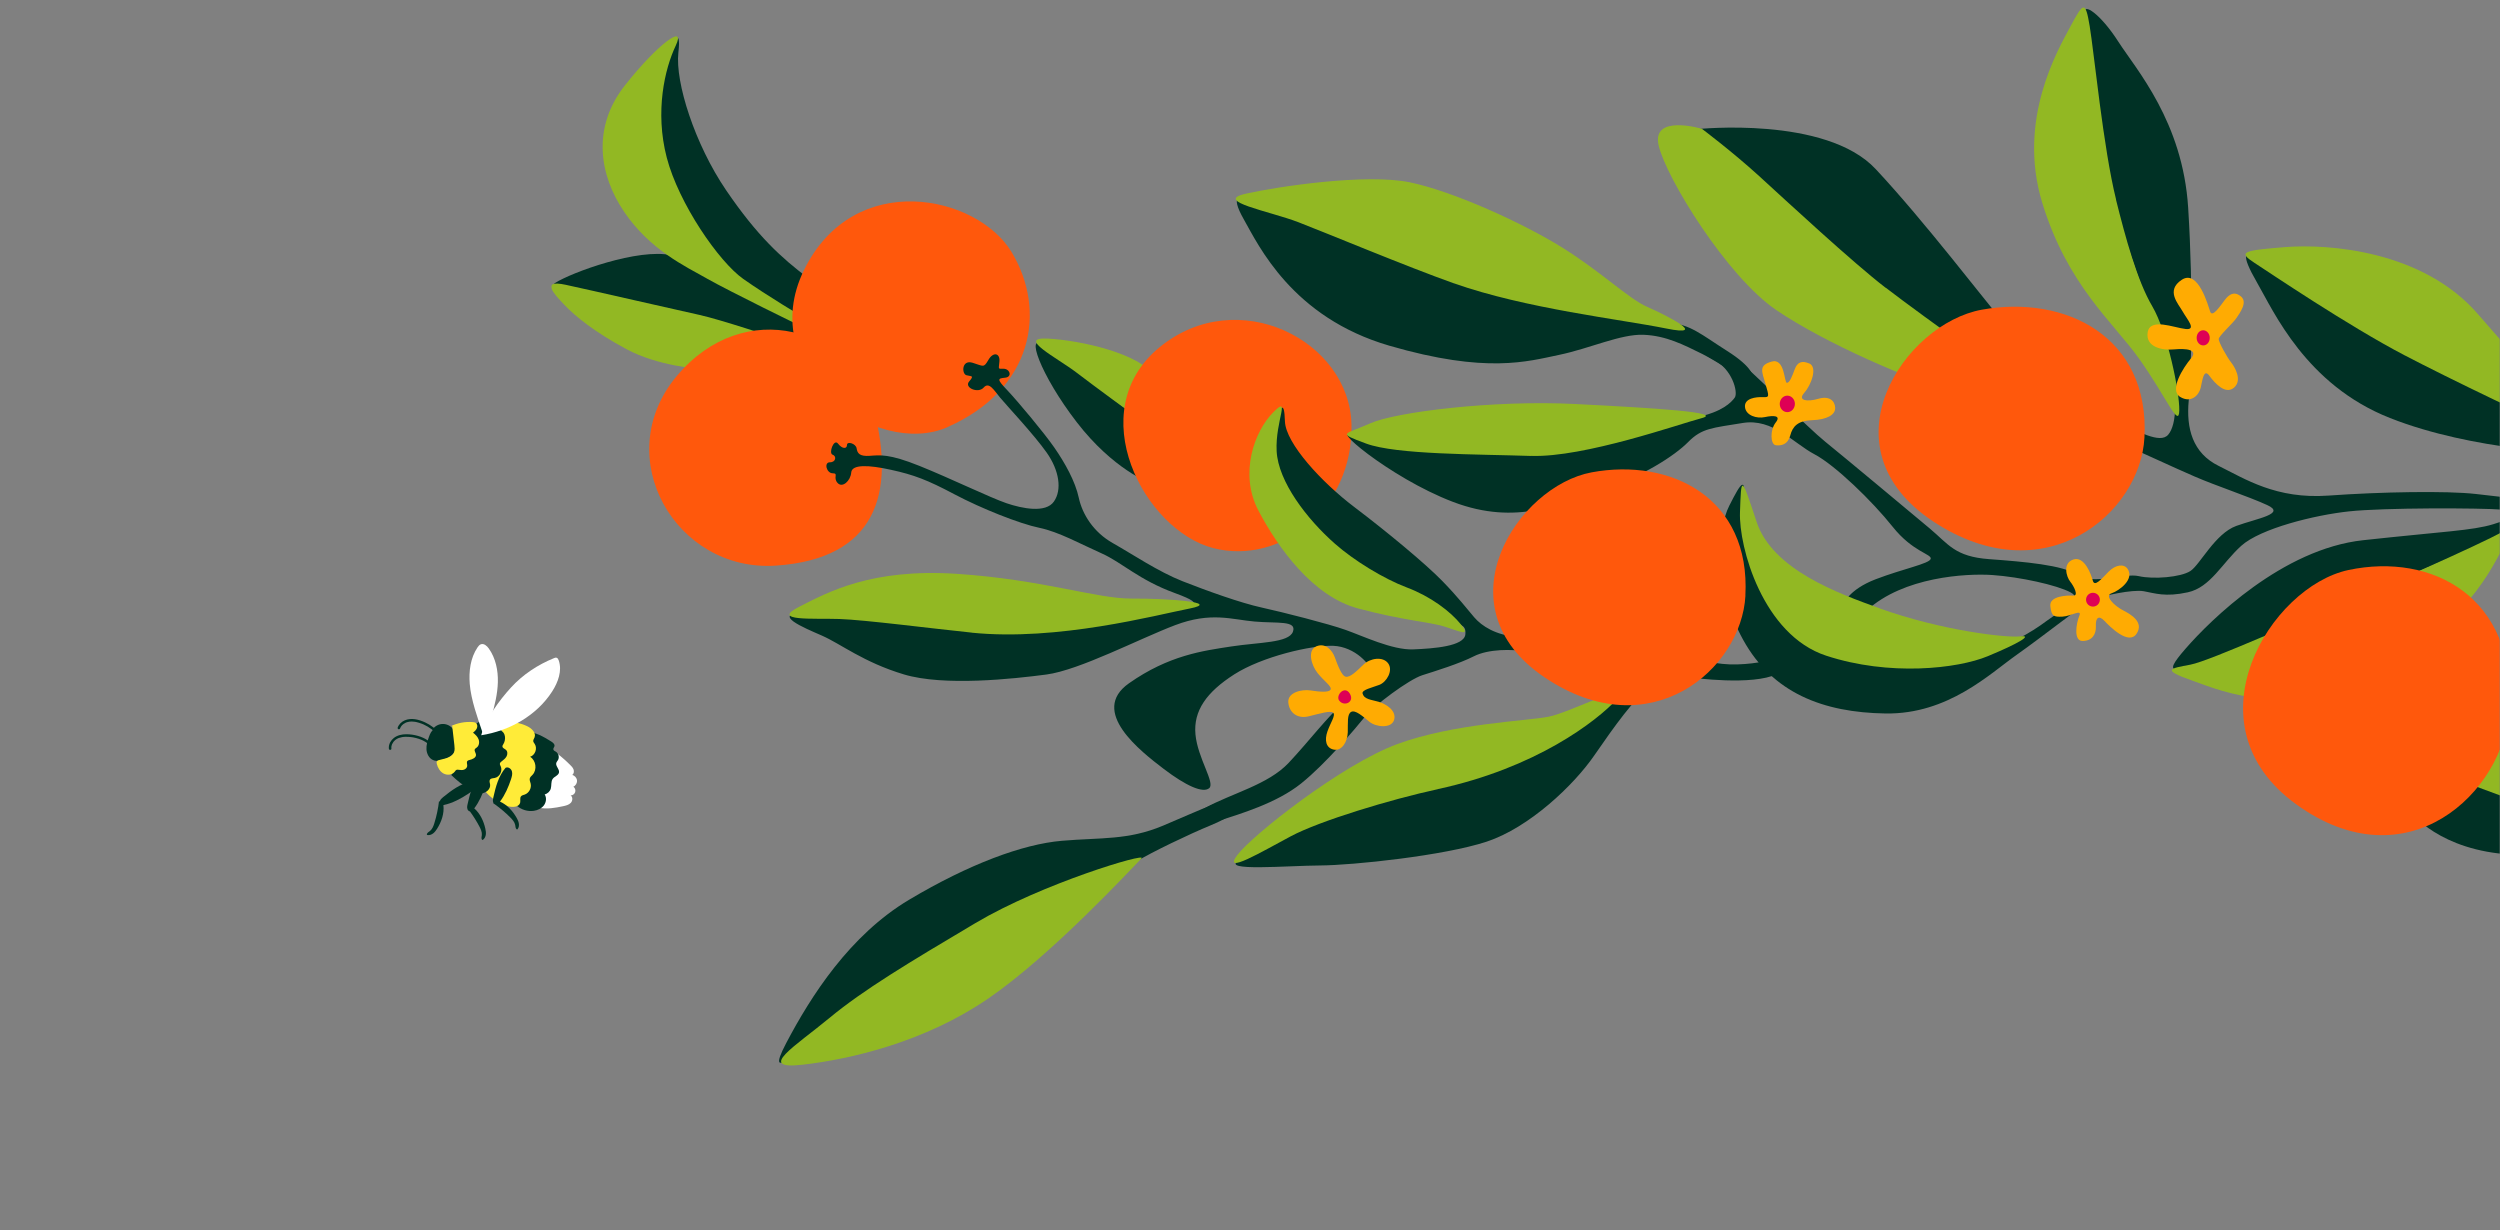 <svg width="939" height="462" viewBox="0 0 939 462" fill="none" xmlns="http://www.w3.org/2000/svg">
<rect x="0" y="0" width="939" height="462" fill="#808080" stroke="none"/>
<mask id="mask0_4378_22413" style="mask-type:luminance" maskUnits="userSpaceOnUse" x="207" y="-4" width="733" height="490">
<path d="M207 -3.662H939.002V485.659H207V-3.662Z" fill="white"/>
</mask>
<g mask="url(#mask0_4378_22413)">
<path d="M282.653 126.731C280.579 125.972 258.565 120.149 246.901 117.643C235.237 115.137 202.369 110.15 208.542 106.252C214.716 102.328 239.766 93.114 252.189 95.873C264.613 98.632 258.338 86.532 253.125 79.039C247.913 71.572 242.473 32.006 245.282 26.31C248.09 20.589 247.078 22.665 249.634 19.804C252.215 16.944 256.035 8.641 254.795 19.779C253.556 30.917 260.969 54.156 272.71 71.42C284.45 88.684 293.559 96.911 303.427 104.353C313.295 111.796 304.11 130.756 304.11 130.756L282.628 126.756L282.653 126.731Z" fill="#003125"/>
<path d="M364.509 351.343C352.389 357.368 323.519 374.885 313.094 383.112C302.67 391.34 286.097 409.287 295.307 391.77C304.517 374.253 319.116 351.242 341.534 337.901C363.953 324.561 384.093 317.068 398.819 315.802C413.545 314.537 423.641 315.65 436.798 310.132C449.956 304.613 464.657 297.526 465.441 300.639C466.225 303.727 462.379 306.866 454.637 310.031C446.894 313.195 432.193 320.258 427.184 323.396C422.148 326.535 382.676 342.306 364.509 351.343Z" fill="#003125"/>
<path d="M428.727 322.408C431.055 320.054 391.532 331.774 366.407 346.684C341.281 361.594 324.278 371.796 311.526 382.352C298.798 392.908 283.718 401.945 301.556 399.895C319.395 397.844 347.278 391.465 371.24 375.011C395.201 358.557 425.26 325.952 428.727 322.433V322.408Z" fill="#92B823"/>
<path d="M699.716 103.898C683.371 89.696 662.268 71.141 653.286 62.661C644.304 54.181 629 48.5 629 48.5L637.5 48.5C637.5 48.5 685.749 43.422 704.498 63.496C723.247 83.57 745.159 112.53 753.762 122.579C762.365 132.629 774.105 147.691 783.822 152.678C793.563 157.665 800.167 160.348 803.279 161.487C806.391 162.626 807.606 171.157 796.321 166.575C785.036 161.993 778.053 159.715 771.803 155.867C765.578 152.02 712.57 115.086 699.691 103.923L699.716 103.898Z" fill="#003125"/>
<path d="M658.067 142.983C659.054 141.667 658.421 137.946 648.68 131.794C638.938 125.643 635.042 121.795 626.11 121.061C617.178 120.327 596.607 118.15 579.123 114.758C561.639 111.366 528.189 97.215 509.921 90.735C491.652 84.254 480.747 79.268 472.979 75.825C465.186 72.382 461.719 72.787 467.21 82.457C472.701 92.127 485.301 119.213 521.838 129.845C558.375 140.477 573.86 135.718 585.499 133.313C597.113 130.908 608.727 125.415 617.279 125.744C625.832 126.073 632.436 129.541 639.444 132.984C646.453 136.427 656.979 144.527 658.143 142.958L658.067 142.983Z" fill="#003125"/>
<path d="M431.711 181.285C431.711 181.285 418.098 176.324 404.41 158.553C390.721 140.783 384.8 124.126 392.214 129.898C399.627 135.669 427.688 157.237 427.688 157.237L431.711 181.285Z" fill="#003125"/>
<path d="M426.144 156.095C426.144 156.095 411.342 145.311 404.308 139.919C397.274 134.527 381.333 126.477 393.756 127.186C406.18 127.895 427.94 132.78 433.81 141.286C439.681 149.791 426.144 156.095 426.144 156.095Z" fill="#92B823"/>
<path d="M546.106 106.431C528.293 100.102 498.664 87.698 487.758 83.496C476.878 79.294 455.498 75.547 467.896 72.763C480.294 69.978 513.238 65.093 529.558 68.485C545.878 71.877 571.94 83.749 586.742 92.964C601.544 102.178 611.69 112.202 618.699 115.265C625.708 118.328 642.433 126.758 625.733 123.366C609.033 119.974 572.927 115.923 546.081 106.405L546.106 106.431Z" fill="#92B823"/>
<path d="M708.295 108.125C695.973 98.683 670.847 75.369 660.701 66.104C650.554 56.864 639.244 48.384 639.244 48.384C639.244 48.384 620.191 42.688 623 54.687C625.783 66.711 648.53 103.822 667.229 116.504C685.927 129.186 718.213 142.957 732.99 147.134C747.767 151.311 755.535 154.374 763.682 155.083C771.829 155.817 779.218 157.31 770.64 152.323C762.063 147.337 722.312 118.858 708.295 108.074V108.125Z" fill="#92B823"/>
<path d="M262.539 138.504C262.539 138.504 247.282 137.567 235.339 131.163C223.396 124.758 216.109 118.86 211.96 114.481C207.785 110.101 203.104 104.963 212.44 106.962C221.777 108.962 254.67 116.531 262.691 118.278C270.712 120.05 291.207 126.91 291.207 126.91L262.565 138.478L262.539 138.504Z" fill="#92B823"/>
<path d="M265.449 104.582C257.377 100.025 244.169 93.848 234.504 79.672C224.838 65.497 222.409 47.65 234.732 32.057C247.054 16.463 257.858 8.616 253.784 17.197C249.711 25.753 245.915 41.828 250.419 59.143C254.923 76.458 270.054 98.354 279.163 104.759C288.246 111.163 301.227 118.859 301.227 118.859L300.721 122.479C300.721 122.479 274.507 109.695 265.424 104.582H265.449Z" fill="#92B823"/>
<path d="M455.673 205.862C429.662 199.129 406.207 154.424 435.532 130.426C464.858 106.428 506.911 127.895 507.619 159.461C508.328 191.028 481.052 212.418 455.673 205.862Z" fill="#FF580C"/>
<path d="M291.461 212.444C253.836 215.001 228.736 171.689 254.165 141.261C279.569 110.833 320.407 123.364 328.352 154.374C336.297 185.383 329.086 209.888 291.461 212.444Z" fill="#FF580C"/>
<path d="M355.933 160.425C328.96 172.322 283.239 139.541 302.013 101.367C320.788 63.193 367.015 73.243 379.945 94.659C393.279 116.707 388.042 146.224 355.907 160.399L355.933 160.425Z" fill="#FF580C"/>
<path d="M597.544 266.795C605.134 262.947 608.373 259.732 609.132 257.403C609.891 255.074 605.21 250.822 600.175 250.467C595.14 250.113 579.579 245.936 573.759 244.822C567.94 243.683 559.008 243.759 553.593 246.493C548.178 249.252 539.272 252.011 534.237 253.606C529.201 255.201 516.069 264.972 512.603 269.276C509.136 273.579 497.978 286.844 488.717 294.261C479.457 301.703 465.894 305.652 457.368 308.436C448.841 311.196 442.616 308.917 452.687 303.424C462.732 297.931 476.294 294.742 484.011 286.54C491.728 278.338 499.041 268.592 504.81 263.884C510.604 259.201 515.234 256.062 515.209 252.948C515.209 249.834 508.934 242.898 500.787 242.569C492.639 242.24 474.042 246.619 463.617 253.277C453.193 259.935 448.183 266.972 449.018 275.883C449.853 284.793 456.507 294.083 454.179 296.033C451.852 297.982 445.627 295.298 437.05 288.767C428.472 282.211 408.989 267.2 424.044 256.644C439.099 246.063 451.902 244.442 462.377 242.822C472.853 241.202 484.087 241.531 485.63 237.253C487.149 232.975 479.786 234.19 471.259 233.456C462.706 232.722 454.938 229.684 441.402 234.798C427.865 239.936 405.421 251.708 393.023 253.353C380.625 254.973 354.639 257.859 339.483 253.302C324.327 248.746 315.749 241.81 308.741 238.747C301.732 235.684 289.688 230.722 301.706 229.861C313.725 229.001 376.981 229.786 394.035 229.659C411.115 229.558 432.065 229.026 439.023 228.216C446.007 227.406 454.938 227.735 441.326 222.774C427.713 217.812 421.463 211.256 413.695 207.813C405.928 204.37 397.73 199.763 390.366 198.244C383.003 196.725 368.581 191.004 358.46 185.638C348.339 180.271 343.279 178.347 334.726 176.474C326.174 174.576 319.975 174.373 319.722 177.461C319.494 180.575 316.407 183.435 314.585 181.385C312.764 179.335 315.092 177.765 312.764 177.765C310.436 177.765 309.373 173.639 311.701 173.639C314.029 173.639 314.282 171.285 312.713 170.778C311.144 170.272 313.194 164.576 314.763 166.627C316.331 168.677 318.128 168.677 318.128 167.133C318.128 165.589 321.493 166.602 321.746 168.399C322.024 170.221 322.809 171.487 326.68 171.209C330.551 170.93 333.917 170.399 345.328 174.981C356.739 179.562 372.047 186.979 378.019 189.005C383.99 191.03 392.796 192.802 395.857 188.372C398.944 183.942 397.856 176.702 393.15 170.019C388.443 163.311 378.044 152.248 375.691 149.413C373.338 146.578 371.516 143.237 369.467 145.566C367.417 147.92 361.977 145.616 364.027 143.262C366.076 140.908 364.786 141.439 362.989 140.933C361.167 140.427 361.142 134.984 365.292 136.25C369.441 137.516 369.441 138.3 371.238 135.187C373.034 132.073 375.615 132.579 375.387 135.668C375.16 138.781 374.628 138.528 376.956 138.503C379.284 138.503 380.347 141.591 377.487 141.87C374.654 142.148 374.375 142.401 378.297 146.527C382.194 150.654 392.112 162.475 396.034 168.146C399.956 173.816 403.878 180.777 405.194 186.979C406.535 193.181 410.71 199.89 417.972 203.99C425.233 208.091 435.101 214.749 444.185 218.318C453.269 221.888 465.97 226.469 473.991 228.216C482.012 229.988 498.864 234.266 505.341 236.57C511.819 238.848 522.977 244.215 530.745 243.911C538.513 243.607 549.874 242.746 550.38 238.342C550.86 233.937 547.52 235 543.624 232.697C539.727 230.393 498.762 213.306 490.666 201.965C482.569 190.625 474.118 162.475 477.711 157.792C481.304 153.109 482.316 149.996 482.619 158.273C482.923 166.551 496.46 181.208 508.681 190.447C520.902 199.687 535.451 211.762 541.701 218.192C547.951 224.621 550.81 228.495 553.694 231.836C556.553 235.177 561.766 238.519 569.787 239.228C577.808 239.962 588.941 242.468 594.912 244.493C600.883 246.518 609.436 249.05 612.523 249.809C615.635 250.568 623.63 248.974 624.693 252.062C625.756 255.15 623.428 256.213 618.798 259.074C614.167 261.96 606.475 272.617 598.783 283.781C591.091 294.944 574.392 310.841 558.375 316.132C542.384 321.397 508.251 324.992 495.827 325.068C483.404 325.144 458.329 327.371 465.287 323.195C472.245 319.018 512.198 298.311 524.849 295.121C537.501 291.932 591.952 269.605 597.619 266.719L597.544 266.795Z" fill="#003125"/>
<path d="M540.058 296.412C522.271 300.26 495.652 308.335 484.823 314.107C473.993 319.879 459.04 328.764 464.682 321.22C470.325 313.677 504.053 287.071 524.953 279.427C545.853 271.782 573.002 270.845 581.529 269.225C590.056 267.605 615.055 254.264 607.363 262.593C599.646 270.921 577 288.413 540.058 296.387V296.412Z" fill="#92B823"/>
<path d="M501.446 204.268C490.794 194.902 480.091 180.853 479.509 169.462C478.927 158.07 485.076 147.945 478.117 154.982C471.185 162.019 465.34 177.841 472.652 191.763C479.99 205.686 493.021 223.988 510.125 228.545C527.23 233.101 536.794 233.557 542.512 235.329C548.205 237.101 552.633 239.404 548.711 234.519C544.79 229.633 537.275 223.988 528.444 220.672C519.614 217.356 508.455 210.445 501.446 204.268Z" fill="#92B823"/>
<path d="M364.964 237.609C349.884 236.064 324.961 232.824 315.27 232.495C305.579 232.166 289.284 233.432 300.114 227.939C310.943 222.445 327.188 213.408 359.398 215.535C391.608 217.661 411.824 224.901 425.032 224.825C438.24 224.749 459.191 226.167 446.793 228.571C434.394 230.976 397.2 240.925 364.99 237.634L364.964 237.609Z" fill="#92B823"/>
<path d="M971.845 309.474C971.845 309.474 942.52 295.425 928.022 292.944C913.523 290.438 904.288 303.703 904.288 303.703C904.288 303.703 913.675 317.625 938.547 320.562C963.394 323.498 973.743 322.157 973.743 322.157L971.845 309.474Z" fill="#003125"/>
<path d="M970.074 192.524C970.074 192.524 963.065 189.461 952.235 195.485C941.406 201.51 915.344 211.256 898.063 219.129C880.781 227.001 852.695 243.228 834.604 247.734C816.538 252.24 811.376 254.594 820.865 243.683C830.353 232.748 857.351 206.193 887.588 202.902C917.824 199.612 928.704 199.283 936.447 196.903C944.189 194.523 948.845 192.169 940.04 191.435C931.234 190.726 895.28 190.676 882.35 192.068C869.42 193.435 849.027 198.498 841.815 205.004C834.604 211.509 830.277 220.597 821.75 222.47C813.223 224.343 809.327 222.799 805.203 222.065C801.053 221.306 789.692 223.711 786.074 225.305C782.456 226.875 767.527 238.874 757.482 245.936C747.437 252.999 731.749 268.339 708.218 267.985C684.687 267.631 665.76 260.239 654.754 240.367C643.772 220.521 644.911 199.029 649.516 189.942C654.121 180.854 656.171 177.487 654.703 191.714C653.236 205.965 664.014 233.33 678.285 241.253C692.556 249.177 721.299 252.619 737.569 247.86C753.838 243.101 762.846 237.608 768.767 233.178C774.688 228.748 782.936 225.331 777.749 222.521C772.562 219.711 758.57 216.699 748.474 215.99C738.379 215.281 714.847 216.724 701.234 229.229L692.429 226.951C692.429 226.951 694.2 221.508 704.524 217.559C714.847 213.61 724.665 211.737 725.171 209.914C725.677 208.092 718.44 207.358 710.875 197.84C703.309 188.322 689.266 174.677 681.473 170.602C673.68 166.501 665.862 156.983 654.501 158.881C643.14 160.754 639.243 160.78 634.107 165.994C628.97 171.209 616.851 179.031 601.618 184.043C586.386 189.056 569.889 197.688 545.776 188.524C521.663 179.36 496.967 158.046 509.416 164.172C521.865 170.298 567.156 171.564 588.866 168.855C610.576 166.121 628.11 158.527 637.422 156.654C646.733 154.78 650.326 151.135 651.591 149.312C652.881 147.49 650.756 138.453 643.216 134.883C635.701 131.314 647.34 130.707 654.88 137.136C662.42 143.566 678.31 160.02 685.572 165.919C692.859 171.817 717.808 192.625 724.842 198.523C731.876 204.421 734.229 209.079 747.159 210.016C760.088 210.978 774.84 212.167 780.558 216.015C786.276 219.863 797.89 215.129 803.33 216.395C808.77 217.661 819.119 216.825 822.712 214.471C826.33 212.117 831.947 200.447 839.943 197.536C847.939 194.65 858.793 193.005 851.531 189.688C844.27 186.372 832.605 182.575 824.306 178.981C816.007 175.411 802.52 169.032 796.296 166.475C790.072 163.919 787.44 155.666 795.208 158.729C802.976 161.792 811.3 166.906 814.387 163.261C817.474 159.615 818.689 148.756 812.895 131.441C807.1 114.126 789.743 71.294 786.732 41.55C783.695 11.806 783.948 8.693 783.139 4.82C782.329 0.947 788.832 5.047 795.613 15.604C802.394 26.159 819.853 45.727 821.877 78.053C823.901 110.379 823.041 140.149 822.079 150.502C821.118 160.856 823.496 170.171 833.364 175.006C843.232 179.867 854.922 187.562 874.557 186.145C894.217 184.727 919.039 184.297 929.919 185.537C940.799 186.752 953.222 188.499 957.853 187.182C962.483 185.866 970.504 185.284 970.504 185.284L970.023 192.524H970.074Z" fill="#003125"/>
<path d="M968.327 162.753C968.327 162.753 915.673 139.793 900.365 130.325C885.031 120.858 855.706 103.442 849.203 98.303C842.7 93.164 841.435 95.24 847.71 106.075C853.985 116.909 866.055 144.527 897.683 157.007C929.311 169.486 968.378 170.271 968.378 170.271L968.327 162.778V162.753Z" fill="#003125"/>
<path d="M968.53 309.676L924.2 293.273L938.041 274.566C938.041 274.566 962.129 278.692 970.302 282.894C978.474 287.096 968.53 309.676 968.53 309.676Z" fill="#92B823"/>
<path d="M879.944 226.596C867.9 231.051 830.225 248.265 822.659 249.657C815.094 251.075 811.602 251.48 823.469 255.657C835.336 259.859 859.652 270.769 895.025 251.125C930.397 231.482 937.432 209.129 941.278 203.864C945.124 198.599 948.008 195.282 939.886 199.788C931.764 204.294 892.697 221.812 879.919 226.571L879.944 226.596Z" fill="#92B823"/>
<path d="M903.224 133.49C881.692 122.2 852.973 102.759 846.749 98.709C840.524 94.684 842.27 94.076 858.363 92.811C874.455 91.545 910.157 94.026 930.88 118.175C951.603 142.3 962.331 152.147 969.517 153.058C976.703 153.995 978.727 168.525 967.062 163.943C955.398 159.361 918.608 141.54 903.249 133.49H903.224Z" fill="#92B823"/>
<path d="M794.804 74.964C790.021 55.827 786.504 19.501 784.885 9.806C783.266 0.11 782.507 0.895 777.699 9.856C772.917 18.818 757.558 44.916 767.047 76.103C776.56 107.29 793.716 120.96 803.685 135.06C813.679 149.16 818.411 161.159 818.537 154.172C818.689 147.185 814.084 124.706 808.391 115.036C802.698 105.367 798.346 89.292 794.753 74.939L794.804 74.964Z" fill="#92B823"/>
<path d="M575.229 171.259C554.86 170.575 524.396 170.803 513.111 166.601C501.826 162.399 504.938 163.361 514.604 159.032C524.269 154.703 561.11 150.197 591.574 151.742C622.038 153.286 647.467 154.88 639.143 157.057C630.818 159.234 595.015 171.892 575.203 171.233L575.229 171.259Z" fill="#92B823"/>
<path d="M705.941 228.47C690.482 222.9 665.685 213.965 659.764 195.966C653.843 177.943 654.021 179.107 653.54 192.321C653.034 205.51 662.168 238.469 685.876 246.265C709.585 254.062 735.191 251.202 746.603 246.468C758.014 241.734 763.808 238.393 758.773 239.026C753.738 239.633 729.27 236.874 705.941 228.495V228.47Z" fill="#92B823"/>
<path d="M665.127 247.732C665.127 247.732 660.673 249.302 652.526 249.555C644.379 249.808 637.952 247.504 637.952 247.504L635.472 254.516C635.472 254.516 658.194 257.681 667.48 253.149C676.766 248.618 665.127 247.732 665.127 247.732Z" fill="#003125"/>
<path d="M679.501 136.503C676.718 135.339 675.098 136.022 674.086 138.731C673.074 141.465 672.188 143.793 671.151 143.793C670.114 143.793 670.443 134.351 665.407 135.819C660.372 137.262 661.814 139.591 663.13 144.249C664.446 148.907 664.724 149.287 662.118 149.16C659.537 149.059 655.134 149.59 655.413 152.831C655.691 156.071 659.841 157.336 662.928 156.653C666.04 155.995 669.127 155.97 666.951 158.703C664.775 161.437 664.927 167.006 667.001 167.234C669.076 167.487 671.531 166.956 672.416 163.564C673.302 160.172 675.225 157.995 680.665 157.817C686.105 157.64 689.445 155.818 689.293 153.109C689.141 150.4 686.94 148.603 682.942 149.793C678.944 150.983 675.048 150.502 677.628 147.616C680.209 144.755 682.866 137.87 679.501 136.478V136.503Z" fill="#FFAB02"/>
<path d="M799.103 213.635C797.788 211.736 794.701 211.989 791.993 214.723C789.286 217.457 786.731 220.571 786.073 218.115C785.415 215.66 782.91 208.825 778.786 210.141C774.661 211.458 776.104 216.622 777.546 218.419C778.988 220.216 780.81 223.836 778.735 223.71C776.66 223.583 769.677 223.76 770.107 227.633C770.512 231.506 771.423 231.76 774.661 231.608C777.9 231.456 782.151 228.57 780.987 231.304C779.848 234.038 778.71 240.771 782.201 240.746C785.693 240.746 787.363 238.392 787.211 235.152C787.06 231.911 788.35 231 790.425 233.202C792.5 235.405 799.534 242.467 802.494 238.037C805.429 233.608 800.242 230.671 797.256 229.152C794.271 227.608 790.248 223.76 793.082 222.849C795.915 221.912 801.836 217.609 799.103 213.635Z" fill="#FFAB02"/>
<path d="M841.637 111.289C839.132 109.289 837.235 110.529 835.565 112.757C833.895 114.959 830.96 119.389 830.15 117.06C829.34 114.732 825.646 101.037 819.472 105.087C813.298 109.137 818.232 114.149 819.801 116.985C821.37 119.82 825.267 124.072 820.889 123.566C816.487 123.085 807.529 119.238 806.669 124.832C805.809 130.401 812.135 131.667 816.537 131.236C820.94 130.831 825.848 131.186 822.888 134.679C819.928 138.198 814.69 146.501 818.84 149.058C822.989 151.614 825.95 148.374 826.582 145.64C827.215 142.931 827.696 138.248 829.796 141.084C831.87 143.919 835.919 148.425 839.132 145.564C842.346 142.704 839.335 137.793 837.918 135.995C836.476 134.198 833.338 128.528 833.338 127.363C833.338 126.199 838.727 121.389 840.018 119.44C841.308 117.491 844.37 113.466 841.637 111.289Z" fill="#FFAB02"/>
<path d="M786.099 222.648C784.682 222.648 783.518 223.812 783.518 225.255C783.518 226.698 784.682 227.837 786.124 227.837C787.566 227.837 788.705 226.673 788.705 225.23C788.705 223.787 787.541 222.648 786.099 222.648Z" fill="#DE0055"/>
<path d="M827.493 124.048C826.126 124.048 825.038 125.339 825.064 126.909C825.064 128.478 826.177 129.744 827.543 129.744C828.91 129.744 829.998 128.453 829.972 126.883C829.972 125.314 828.859 124.048 827.493 124.048Z" fill="#DE0055"/>
<path d="M671.303 148.603C669.734 148.603 668.469 150.02 668.469 151.717C668.469 153.438 669.759 154.805 671.328 154.805C672.897 154.805 674.162 153.387 674.162 151.691C674.162 149.97 672.872 148.603 671.303 148.603Z" fill="#DE0055"/>
<path d="M655.586 223.736C654.093 251.353 619.808 281.199 580.108 254.391C540.409 227.583 570.013 182.575 597.82 177.411C627.576 171.892 657.559 187.005 655.561 223.736H655.586Z" fill="#FF580C"/>
<path d="M805.455 164.324C803.962 192.853 767.931 223.585 726.005 195.79C684.079 167.97 715.15 121.569 744.451 116.304C775.775 110.684 807.454 126.404 805.455 164.35V164.324Z" fill="#FF580C"/>
<path d="M942.519 266.239C940.596 297.73 904.06 332.207 862.462 302.109C820.865 272.01 852.67 220.344 882.097 214.092C913.573 207.434 945.075 224.319 942.519 266.213V266.239Z" fill="#FF580C"/>
<path d="M511.768 260.492C511.439 259.074 515.387 258.264 518.094 257.226C520.801 256.188 523.357 251.885 521.409 249.176C519.46 246.468 514.678 247.151 512.097 249.632C509.516 252.113 507.214 254.442 505.519 254.188C503.849 253.935 502.255 249.303 501.344 246.847C500.433 244.392 497.953 241.304 494.461 242.746C490.97 244.189 492.437 249.758 494.917 252.847C497.396 255.935 500.382 257.859 499.75 259.023C499.117 260.188 495.499 259.833 492.26 259.327C489.021 258.821 483.607 260.036 483.885 263.782C484.163 267.529 487.149 270.111 491.552 269.048C495.929 267.985 499.674 266.795 500.736 267.706C501.774 268.617 499.724 271.453 498.586 274.718C497.447 277.984 497.978 280.945 500.964 281.553C503.95 282.16 506.126 278.667 506.227 275.047C506.328 271.427 505.923 268.314 507.467 267.402C509.01 266.491 511.87 269.048 514.349 271.098C516.829 273.149 522.775 273.756 523.66 270.263C524.546 266.77 520.396 264.339 517.79 263.58C515.209 262.821 512.35 262.719 511.819 260.517L511.768 260.492Z" fill="#FFAB02"/>
<path d="M502.988 263.124C501.572 261.226 505.013 257.277 506.986 260.517C508.935 263.732 504.81 265.58 502.988 263.124Z" fill="#DE0055"/>
</g>
<g clip-path="url(#clip0_4378_22413)">
<path d="M202.43 303.383C205.434 304.01 208.535 303.441 211.534 302.807C212.572 302.58 213.665 302.321 214.392 301.549C215.119 300.777 215.218 299.338 214.324 298.776C215.082 298.765 215.817 298.237 216.044 297.51C216.271 296.784 215.98 295.928 215.363 295.484C216.242 295.085 216.817 294.092 216.723 293.121C216.627 292.161 215.874 291.295 214.925 291.069C215.557 290.638 215.688 289.717 215.42 288.996C215.152 288.275 214.589 287.726 214.034 287.189C211.817 285.031 209.515 282.832 206.666 281.64C205.336 284.309 204.006 286.978 202.676 289.647C202.171 290.65 201.663 291.672 201.446 292.784C200.772 296.215 202.998 299.534 203.367 303.012" fill="white"/>
<path d="M194.199 302.691C195.9 304.176 198.269 304.871 200.5 304.55C201.95 304.337 203.39 303.67 204.279 302.506C205.16 301.331 205.386 299.616 204.581 298.38C205.653 298.128 206.564 297.259 206.875 296.201C207.228 294.976 206.864 293.527 207.624 292.507C208.298 291.597 209.744 291.263 209.961 290.152C210.21 288.874 208.556 287.728 208.95 286.499C209.069 286.131 209.36 285.837 209.565 285.501C210.183 284.483 209.826 282.983 208.809 282.355C208.418 282.112 207.89 281.911 207.829 281.449C207.773 281.038 208.139 280.703 208.251 280.315C208.453 279.544 207.681 278.898 207.009 278.487C204.099 276.691 200.985 274.829 197.565 274.913C198.576 279.262 198.013 283.838 196.938 288.175C195.862 292.511 194.281 296.711 193.225 301.05C193.142 301.372 193.075 301.726 193.206 302.036C193.337 302.346 193.776 302.535 194.018 302.304" fill="#003125"/>
<path d="M182.365 297.36C184.596 299.953 187.59 301.881 190.873 302.838C192.592 303.336 195.058 303.147 195.391 301.385C195.533 300.617 195.199 299.706 195.692 299.105C196.017 298.704 196.594 298.608 197.08 298.441C198.699 297.867 199.714 295.983 199.318 294.317C199.161 293.671 198.823 293.022 198.988 292.378C199.135 291.802 199.649 291.416 200.049 290.984C201.813 289.078 201.324 285.595 199.111 284.244C200.992 283.675 201.924 281.115 200.861 279.462C200.635 279.109 200.326 278.776 200.29 278.358C200.245 277.858 200.604 277.431 200.776 276.969C201.432 275.28 199.755 273.617 198.135 272.819C195.389 271.459 192.241 270.933 189.203 271.33" fill="#FFEB38"/>
<path d="M169.538 291.132C171.513 293.056 173.686 294.785 176.001 296.28C177.471 297.22 179.1 298.1 180.839 297.986C182.579 297.872 184.329 296.378 184.083 294.651C183.991 294.044 183.695 293.38 184.016 292.857C184.361 292.307 185.146 292.32 185.797 292.204C187.657 291.864 188.86 289.551 188.067 287.833C187.919 287.501 187.701 287.169 187.758 286.814C187.803 286.467 188.099 286.213 188.379 285.998C189.078 285.445 189.825 284.897 190.251 284.116C190.677 283.335 190.7 282.239 190.032 281.647C189.572 281.233 188.792 281.029 188.721 280.415C188.677 280.066 188.899 279.752 189.079 279.463C190.129 277.766 189.89 274.991 187.982 274.387C189.071 273.239 190.195 271.451 189.174 270.237C188.615 269.578 187.652 269.462 186.793 269.479C183.925 269.505 181.069 270.36 178.656 271.908" fill="#003125"/>
<path d="M162.492 273.944C163.301 272.779 164.663 272.011 166.077 271.925C167.49 271.838 168.935 272.432 169.884 273.495C170.683 274.397 171.105 275.562 171.374 276.737C171.909 279.108 171.703 281.895 169.886 283.511C169.35 283.985 168.721 284.316 168.084 284.635C166.378 285.49 164.351 286.252 162.61 285.458C161.115 284.787 160.287 283.104 160.18 281.466C160.083 279.83 160.587 278.222 161.142 276.691C161.536 275.613 162.02 274.467 163.012 273.901" fill="#003125"/>
<path d="M169.283 272.771C171.846 271.535 174.743 270.989 177.578 271.211C177.967 271.242 178.374 271.295 178.698 271.51C179.318 271.934 179.41 272.844 179.118 273.532C178.826 274.219 178.234 274.727 177.667 275.207C178.557 275.879 179.397 276.695 179.774 277.743C180.15 278.791 179.947 280.106 179.062 280.776C178.815 280.966 178.514 281.108 178.368 281.371C178.013 282 178.715 282.718 178.781 283.443C178.88 284.605 177.44 285.202 176.305 285.467C176.045 285.533 175.762 285.607 175.575 285.804C175.128 286.29 175.542 287.051 175.486 287.709C175.432 288.347 174.889 288.871 174.286 289.084C173.673 289.296 173.013 289.249 172.372 289.144C172.064 289.104 171.73 289.04 171.45 289.174C171.139 289.315 170.965 289.635 170.749 289.899C169.805 291.096 167.927 291.262 166.591 290.531C165.255 289.801 164.415 288.369 164.055 286.889C163.968 286.555 163.918 286.165 164.137 285.881C164.284 285.689 164.516 285.608 164.748 285.528C165.822 285.185 166.951 285.041 168.02 284.658C169.079 284.273 170.107 283.591 170.527 282.547C170.859 281.713 170.76 280.782 170.665 279.892C170.388 277.476 170.111 275.059 169.845 272.643" fill="#FFEB38"/>
<path d="M163.446 281.172C162.81 279.949 161.854 278.935 160.738 278.143C159.622 277.35 158.333 276.797 157.022 276.413C155.594 276.003 154.081 275.773 152.597 275.779C150.943 275.783 149.261 276.147 147.935 277.173C146.867 278.01 146.081 279.309 146.039 280.695C146.038 280.856 146.047 281.019 146.057 281.172C146.07 281.304 146.095 281.419 146.194 281.512C146.274 281.594 146.406 281.661 146.528 281.657C146.761 281.648 147.049 281.454 147.013 281.187C146.993 281.033 146.983 280.88 146.993 280.73C147.002 280.661 147.003 280.58 147.002 280.509C147.007 280.47 147.012 280.43 147.017 280.39C147.02 280.371 147.021 280.361 147.024 280.341C147.02 280.371 147.012 280.43 147.021 280.361C147.042 280.202 147.082 280.056 147.132 279.901C147.151 279.833 147.18 279.766 147.201 279.688C147.205 279.659 147.23 279.621 147.234 279.592C147.236 279.572 147.237 279.562 147.25 279.543C147.221 279.61 147.294 279.438 147.25 279.543C147.388 279.259 147.534 278.996 147.718 278.748C147.743 278.711 147.767 278.684 147.792 278.647C147.743 278.711 147.768 278.674 147.793 278.637C147.842 278.572 147.901 278.51 147.948 278.455C148.054 278.338 148.159 278.231 148.275 278.115C148.333 278.062 148.39 278.009 148.446 277.966C148.48 277.94 148.514 277.915 148.537 277.887C148.548 277.879 148.561 277.86 148.582 277.853C148.527 277.886 148.651 277.791 148.582 277.853C148.706 277.758 148.838 277.675 148.97 277.591C149.102 277.508 149.244 277.426 149.393 277.365C149.479 277.325 149.565 277.286 149.65 277.247C149.65 277.247 149.725 277.217 149.672 277.24C149.618 277.263 149.691 277.243 149.693 277.233C149.746 277.209 149.8 277.186 149.862 277.174C150.232 277.041 150.619 276.941 151.011 276.872C151.114 276.855 151.217 276.838 151.32 276.822C151.361 276.817 151.412 276.814 151.453 276.809C151.453 276.809 151.381 276.82 151.433 276.806C151.473 276.811 151.505 276.796 151.546 276.791C151.741 276.766 151.945 276.753 152.147 276.749C152.937 276.722 153.728 276.766 154.502 276.867C154.541 276.873 154.571 276.877 154.611 276.882C154.63 276.884 154.759 276.901 154.69 276.892C154.63 276.884 154.739 276.899 154.749 276.9C154.799 276.907 154.849 276.913 154.888 276.918C155.047 276.939 155.204 276.97 155.371 277.002C155.696 277.065 156.009 277.137 156.321 277.218C156.955 277.382 157.584 277.586 158.186 277.837C158.206 277.84 158.302 277.882 158.243 277.865C158.186 277.837 158.3 277.892 158.32 277.895C158.397 277.925 158.472 277.965 158.549 277.996C158.691 278.065 158.843 278.135 158.985 278.204C159.278 278.354 159.56 278.512 159.829 278.689C159.959 278.776 160.099 278.865 160.228 278.953C160.292 279.002 160.348 279.039 160.412 279.088C160.439 279.112 160.468 279.126 160.495 279.15C160.55 279.187 160.485 279.148 160.475 279.147C160.475 279.147 160.521 279.183 160.529 279.194C160.776 279.388 161.01 279.601 161.235 279.812C161.458 280.033 161.678 280.274 161.877 280.522C161.886 280.533 161.955 280.623 161.912 280.567C161.869 280.511 161.946 280.612 161.954 280.633C162.005 280.7 162.047 280.766 162.099 280.833C162.192 280.967 162.276 281.099 162.359 281.231C162.442 281.363 162.515 281.504 162.587 281.644C162.698 281.871 163.03 281.955 163.24 281.821C163.47 281.68 163.536 281.406 163.416 281.168L163.446 281.172Z" fill="#003125"/>
<path d="M165.369 275.764C163.852 273.88 161.875 272.349 159.679 271.334C157.369 270.263 154.553 269.509 152.088 270.536C150.851 271.048 149.802 272.04 149.362 273.313C149.28 273.555 149.453 273.85 149.698 273.902C149.962 273.967 150.202 273.827 150.287 273.566C150.306 273.498 150.325 273.43 150.364 273.365C150.311 273.459 150.36 273.394 150.364 273.365C150.368 273.335 150.392 273.308 150.404 273.289C150.461 273.166 150.539 273.035 150.614 272.923C150.64 272.876 150.678 272.821 150.714 272.775C150.738 272.748 150.752 272.72 150.775 272.693C150.849 272.591 150.714 272.775 150.778 272.673C150.862 272.573 150.945 272.473 151.038 272.384C151.131 272.286 151.224 272.197 151.325 272.119C151.381 272.076 151.428 272.022 151.494 271.98C151.485 271.979 151.406 272.039 151.483 271.989C151.517 271.963 151.562 271.929 151.595 271.903C151.817 271.751 152.048 271.609 152.295 271.491C152.36 271.459 152.413 271.436 152.478 271.404C152.499 271.397 152.608 271.34 152.488 271.405C152.509 271.398 152.53 271.391 152.553 271.373C152.691 271.321 152.828 271.278 152.964 271.236C153.248 271.152 153.548 271.091 153.846 271.049C153.928 271.04 153.733 271.065 153.866 271.052C153.906 271.057 153.948 271.043 153.989 271.038C154.061 271.027 154.132 271.027 154.202 271.026C154.375 271.018 154.537 271.009 154.708 271.012C155.021 271.013 155.34 271.044 155.657 271.086C155.696 271.091 155.726 271.095 155.766 271.101C155.657 271.086 155.796 271.104 155.806 271.106C155.875 271.115 155.944 271.124 156.014 271.133C156.182 271.155 156.348 271.197 156.514 271.239C156.828 271.311 157.13 271.391 157.429 271.491C157.7 271.577 157.98 271.675 158.25 271.771C158.385 271.819 158.508 271.875 158.643 271.923C158.7 271.951 158.758 271.969 158.825 271.998C158.95 272.044 158.74 271.956 158.855 272.002C158.903 272.018 158.95 272.044 158.998 272.061C160.056 272.533 161.058 273.119 161.976 273.805C162.04 273.853 162.094 273.901 162.16 273.94C162.261 274.014 162.087 273.88 162.187 273.964C162.214 273.987 162.251 274.012 162.278 274.036C162.405 274.144 162.534 274.241 162.661 274.349C162.906 274.553 163.141 274.765 163.374 274.987C163.848 275.443 164.289 275.925 164.696 276.432C164.852 276.624 165.217 276.612 165.372 276.431C165.561 276.223 165.545 275.959 165.37 275.755L165.369 275.764Z" fill="#003125"/>
<path d="M180.737 276.177C182.418 269.994 187.577 262.988 191.902 258.262C196.344 253.4 201.969 249.673 208.075 247.199C208.384 247.068 208.734 246.943 209.053 247.045C209.48 247.172 209.713 247.626 209.859 248.049C211.205 251.918 209.63 256.219 207.421 259.67C201.605 268.749 191.375 274.512 180.718 276.165" fill="white"/>
<path d="M181.33 275.416C179.415 269.737 176.91 262.871 176.436 256.898C176.053 252.148 176.683 247.137 179.343 243.18C179.679 242.69 180.068 242.187 180.629 241.988C181.761 241.592 182.882 242.577 183.58 243.557C186.169 247.176 187.116 251.779 186.994 256.231C186.881 260.685 185.772 265.047 184.582 269.338C183.95 271.605 183.197 274.028 181.332 275.477" fill="white"/>
<path d="M176.95 293.521L176.944 293.57C172.895 294.368 169.581 296.857 166.385 299.452C165.899 299.852 165.396 300.3 165.216 300.902C165.197 300.97 165.189 301.029 165.18 301.099C165.092 301.077 165.016 301.037 164.945 300.967L164.888 300.939C164.561 303.73 163.987 306.479 163.149 309.163C162.813 310.258 162.392 311.393 161.5 312.112C161.071 312.459 160.521 312.73 160.351 313.252C160.316 313.369 160.309 313.499 160.389 313.58C160.443 313.627 160.511 313.647 160.581 313.656C161.322 313.773 162.086 313.481 162.691 313.026C163.286 312.57 163.741 311.944 164.147 311.311C165.837 308.669 166.911 305.492 166.542 302.398C166.562 302.4 166.594 302.384 166.615 302.377C169.966 301.669 173.04 300.006 175.91 298.124C176.761 297.561 177.652 296.922 178.019 295.971C178.386 295.021 177.956 293.694 176.951 293.511L176.95 293.521Z" fill="#003125"/>
<path d="M182.269 295.179C182.588 294.213 182.888 293.163 182.593 292.186C182.288 291.208 181.128 290.44 180.228 290.916L180.219 290.915C177.537 294.042 176.508 298.102 175.606 302.119C175.512 302.53 175.434 302.963 175.461 303.37C175.461 303.37 175.46 303.38 175.469 303.392C175.482 303.595 175.517 303.791 175.593 303.983C175.752 304.377 176.122 304.708 176.525 304.791C177.833 306.578 179.008 308.457 180.05 310.42C180.583 311.428 181.093 312.534 180.974 313.668C180.912 314.215 180.715 314.794 180.973 315.282C181.029 315.39 181.117 315.493 181.238 315.489C181.309 315.488 181.375 315.446 181.431 315.403C182.035 314.958 182.374 314.216 182.474 313.462C182.572 312.719 182.45 311.956 182.285 311.219C181.654 308.352 180.309 305.542 178.131 303.621C180.035 301.118 181.291 298.167 182.289 295.182L182.269 295.179Z" fill="#003125"/>
<path d="M191.942 292.65C192.261 291.683 192.561 290.634 192.266 289.657C191.961 288.678 190.801 287.91 189.901 288.387L189.891 288.386C187.21 291.512 186.181 295.573 185.279 299.589C185.137 300.206 185.03 300.868 185.265 301.454C185.289 301.507 185.313 301.551 185.336 301.604C185.315 301.611 185.294 301.619 185.273 301.626L185.218 301.659C185.338 301.746 185.449 301.821 185.569 301.907C185.676 302.012 185.804 302.11 185.948 302.169C187.985 303.627 189.908 305.262 191.671 307.038C192.482 307.851 193.291 308.754 193.507 309.872C193.607 310.41 193.597 311.023 193.979 311.417C194.059 311.498 194.18 311.574 194.286 311.538C194.349 311.516 194.407 311.463 194.445 311.397C194.898 310.791 195.004 309.988 194.87 309.244C194.746 308.502 194.403 307.811 194.036 307.158C192.579 304.585 190.462 302.279 187.796 301.081C189.699 298.578 190.954 295.637 191.953 292.641L191.942 292.65Z" fill="#003125"/>
</g>
<defs>
<clipPath id="clip0_4378_22413">
<rect width="71.78" height="73.84" fill="white" transform="translate(151.643 238) rotate(7.503)"/>
</clipPath>
</defs>
</svg>

